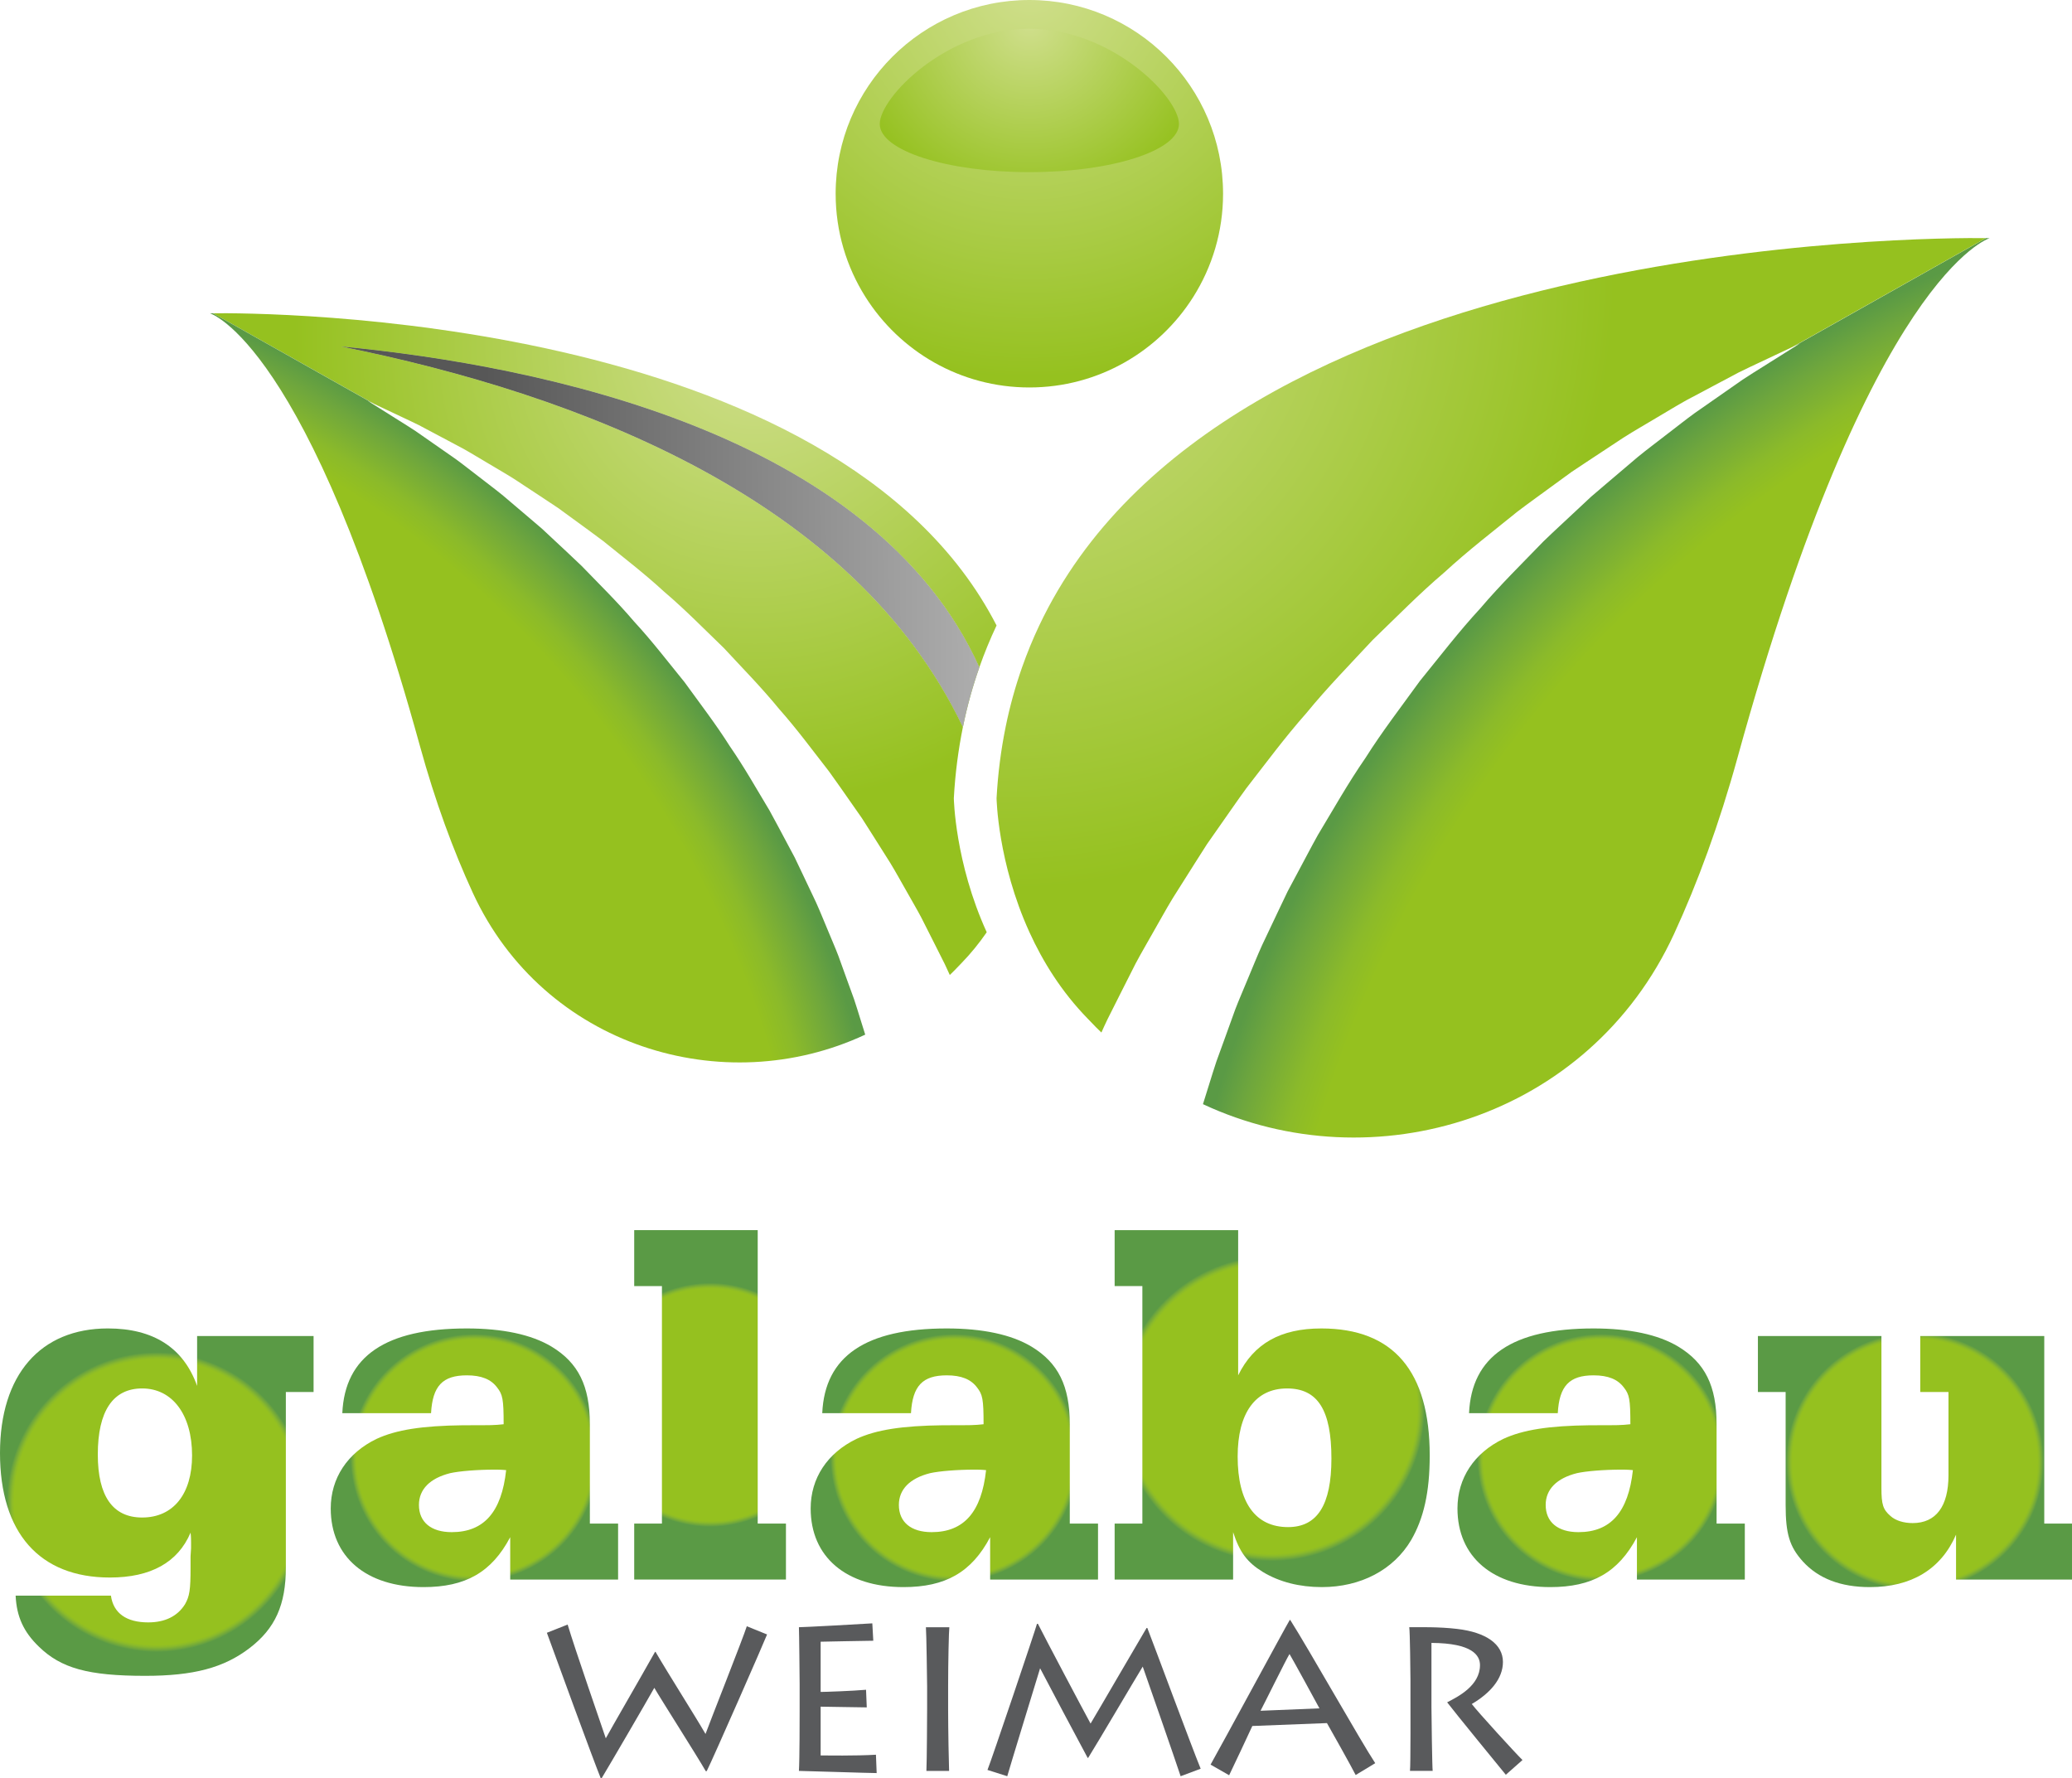 <!-- Generator: Adobe Illustrator 21.0.0, SVG Export Plug-In  -->
<svg version="1.1"
	 xmlns="http://www.w3.org/2000/svg" xmlns:xlink="http://www.w3.org/1999/xlink" xmlns:a="http://ns.adobe.com/AdobeSVGViewerExtensions/3.0/"
	 x="0px" y="0px" width="200.732px" height="172.243px" viewBox="0 0 200.732 172.243"
	 style="enable-background:new 0 0 200.732 172.243;" xml:space="preserve">
<style type="text/css">
	.st0{fill:url(#SVGID_1_);}
	.st1{fill:url(#SVGID_2_);}
	.st2{fill:url(#SVGID_3_);}
	.st3{fill:url(#SVGID_4_);}
	.st4{fill:url(#SVGID_5_);}
	.st5{fill:url(#SVGID_6_);}
	.st6{fill:url(#SVGID_7_);}
	.st7{fill:url(#SVGID_8_);}
	.st8{fill:url(#SVGID_9_);}
	.st9{fill:url(#SVGID_10_);}
	.st10{fill:url(#SVGID_11_);}
	.st11{fill:url(#SVGID_12_);}
	.st12{fill:url(#SVGID_13_);}
	.st13{fill:url(#SVGID_14_);}
	.st14{fill:url(#SVGID_15_);}
	.st15{fill:#595A5C;}
	.st16{fill:url(#SVGID_16_);}
	.st17{fill:url(#SVGID_17_);}
	.st18{fill:url(#SVGID_18_);}
	.st19{fill:url(#SVGID_19_);}
	.st20{fill:url(#SVGID_20_);}
	.st21{fill:url(#SVGID_21_);}
	.st22{fill:url(#SVGID_22_);}
	.st23{fill:url(#SVGID_23_);}
	.st24{fill:url(#SVGID_24_);}
	.st25{fill:url(#SVGID_25_);}
	.st26{fill:url(#SVGID_26_);}
	.st27{fill:url(#SVGID_27_);}
	.st28{fill:url(#SVGID_28_);}
	.st29{fill:url(#SVGID_29_);}
	.st30{fill:url(#SVGID_30_);}
</style>
<defs>
</defs>
<g>
	<g>
		
			<radialGradient id="SVGID_1_" cx="503.325" cy="336.185" r="127.155" gradientTransform="matrix(0.698 0.716 -0.716 0.698 129.115 -452.511)" gradientUnits="userSpaceOnUse">
			<stop  offset="0.919" style="stop-color:#95C11F"/>
			<stop  offset="0.942" style="stop-color:#8BBA2A"/>
			<stop  offset="0.979" style="stop-color:#6EA63D"/>
			<stop  offset="1" style="stop-color:#5A9A45"/>
		</radialGradient>
		<path class="st0" d="M192.4,23.067c-4.78,2.694-12.651,7.13-18.586,10.468c0.367-0.173,0.562-0.265,0.562-0.265
			s-1.325,0.833-3.643,2.291c-0.576,0.368-1.224,0.756-1.908,1.214c-0.675,0.471-1.405,0.98-2.186,1.525
			c-0.778,0.543-1.606,1.121-2.479,1.73c-0.861,0.624-1.736,1.327-2.663,2.032c-0.918,0.719-1.895,1.436-2.865,2.233
			c-0.956,0.812-1.944,1.651-2.96,2.514c-0.505,0.432-1.018,0.869-1.536,1.312c-0.499,0.466-1.004,0.938-1.514,1.415
			c-1.016,0.957-2.069,1.913-3.107,2.92c-2.012,2.086-4.145,4.166-6.108,6.476c-2.054,2.219-3.922,4.663-5.851,7.031
			c-1.796,2.484-3.658,4.898-5.261,7.44c-1.705,2.465-3.151,5.042-4.617,7.473c-0.693,1.242-1.334,2.487-1.982,3.688
			c-0.321,0.602-0.639,1.197-0.953,1.785c-0.287,0.602-0.571,1.197-0.851,1.783c-0.556,1.172-1.096,2.311-1.619,3.414
			c-0.505,1.109-0.933,2.21-1.375,3.248c-0.427,1.042-0.868,2.038-1.23,2.985c-0.341,0.945-0.665,1.842-0.969,2.685
			c-0.304,0.839-0.589,1.624-0.853,2.349c-0.257,0.749-0.476,1.501-0.682,2.146c-0.241,0.771-0.447,1.43-0.624,1.997
			c16.5,7.715,37.396,1.392,45.639-16.49c2.272-4.93,4.364-10.596,6.158-17.106c12.903-46.836,24.413-50.288,24.413-50.288
			S192.622,23.069,192.4,23.067z"/>
		
			<radialGradient id="SVGID_2_" cx="811.986" cy="-136.879" r="44.642" gradientTransform="matrix(-0.698 0.716 0.716 0.698 737.871 -452.511)" gradientUnits="userSpaceOnUse">
			<stop  offset="0" style="stop-color:#D0DF8D"/>
			<stop  offset="1" style="stop-color:#95C11F"/>
		</radialGradient>
		<path class="st1" d="M93.285,70.424C82.778,48.354,56.189,38.208,33.036,33.56c19.343,1.86,51.583,8.392,61.84,31.091
			c0.492-1.401,1.049-2.756,1.669-4.064c-15.554-30.284-71.42-30.292-75.908-30.243l15.599,8.778
			c0.543,0.256,1.44,0.679,2.654,1.251c0.515,0.248,1.095,0.506,1.71,0.818c0.609,0.323,1.268,0.673,1.972,1.047
			c0.706,0.375,1.456,0.774,2.248,1.194c0.784,0.434,1.584,0.931,2.434,1.429c0.843,0.509,1.74,1.014,2.637,1.585
			c0.889,0.586,1.807,1.192,2.752,1.814c0.472,0.314,0.951,0.632,1.436,0.953c0.47,0.343,0.945,0.689,1.426,1.04
			c0.959,0.706,1.954,1.412,2.942,2.162c1.923,1.561,3.968,3.126,5.89,4.897c1.997,1.696,3.858,3.595,5.78,5.45
			c1.812,1.952,3.69,3.865,5.357,5.906c1.752,1.977,3.291,4.069,4.843,6.06c0.743,1.018,1.441,2.042,2.142,3.036
			c0.349,0.499,0.694,0.992,1.035,1.479c0.319,0.501,0.635,0.996,0.946,1.485c0.62,0.982,1.224,1.937,1.807,2.86
			c0.569,0.933,1.07,1.863,1.578,2.743c0.497,0.888,0.992,1.721,1.43,2.55c0.427,0.844,0.831,1.645,1.212,2.397
			c0.38,0.756,0.736,1.463,1.065,2.117c0.181,0.375,0.336,0.719,0.483,1.048c0.14-0.141,0.286-0.272,0.425-0.416
			c0.231-0.241,0.46-0.478,0.684-0.708c0.938-0.964,1.755-1.979,2.469-3.016c-3.085-6.769-3.187-12.979-3.187-12.979
			C92.537,74.918,92.84,72.623,93.285,70.424z"/>
		
			<radialGradient id="SVGID_3_" cx="811.986" cy="-136.879" r="44.642" gradientTransform="matrix(-0.698 0.716 0.716 0.698 737.871 -452.511)" gradientUnits="userSpaceOnUse">
			<stop  offset="0" style="stop-color:#D0DF8D"/>
			<stop  offset="1" style="stop-color:#95C11F"/>
		</radialGradient>
		<path class="st2" d="M33.036,33.56c23.153,4.648,49.743,14.794,60.249,36.865c0.407-2.01,0.944-3.931,1.591-5.774
			C84.619,41.951,52.378,35.42,33.036,33.56z"/>
		
			<linearGradient id="SVGID_4_" gradientUnits="userSpaceOnUse" x1="805.651" y1="-104.452" x2="843.271" y2="-142.651" gradientTransform="matrix(-0.698 0.716 0.716 0.698 737.871 -452.511)">
			<stop  offset="0" style="stop-color:#B8B8B8"/>
			<stop  offset="1" style="stop-color:#575757"/>
		</linearGradient>
		<path class="st3" d="M33.036,33.56c23.153,4.648,49.743,14.794,60.249,36.865c0.407-2.01,0.944-3.931,1.591-5.774
			C84.619,41.951,52.378,35.42,33.036,33.56z"/>
		<radialGradient id="SVGID_5_" cx="97.037" cy="26.751" r="59.424" gradientUnits="userSpaceOnUse">
			<stop  offset="0" style="stop-color:#D0DF8D"/>
			<stop  offset="1" style="stop-color:#95C11F"/>
		</radialGradient>
		<path class="st4" d="M100.682,60.586c-0.62,1.309-1.177,2.663-1.669,4.064c-0.647,1.843-1.184,3.764-1.591,5.774
			c-0.445,2.198-0.747,4.493-0.877,6.9c0,0,0.102,6.211,3.187,12.979c1.289,2.828,3.095,5.754,5.638,8.365
			c0.27,0.277,0.544,0.56,0.821,0.85c0.166,0.173,0.341,0.33,0.51,0.499c0.176-0.394,0.363-0.808,0.58-1.258
			c0.395-0.785,0.822-1.635,1.278-2.542c0.457-0.903,0.942-1.864,1.455-2.877c0.526-0.995,1.12-1.995,1.717-3.061
			c0.61-1.056,1.212-2.172,1.895-3.292c0.701-1.109,1.425-2.255,2.17-3.434c0.374-0.586,0.752-1.181,1.136-1.783
			c0.409-0.585,0.824-1.177,1.243-1.776c0.842-1.193,1.68-2.423,2.572-3.645c1.863-2.391,3.711-4.902,5.814-7.276
			c2.001-2.45,4.256-4.748,6.431-7.09c2.308-2.227,4.542-4.507,6.939-6.542c2.308-2.126,4.763-4.006,7.071-5.879
			c1.186-0.901,2.381-1.748,3.532-2.595c0.577-0.421,1.148-0.837,1.712-1.248c0.582-0.386,1.157-0.768,1.724-1.145
			c1.134-0.748,2.236-1.475,3.303-2.178c1.077-0.686,2.154-1.292,3.166-1.903c1.021-0.598,1.981-1.194,2.923-1.716
			c0.95-0.505,1.852-0.984,2.699-1.434c0.845-0.449,1.636-0.869,2.367-1.257c0.738-0.374,1.435-0.684,2.053-0.982
			c1.457-0.687,2.534-1.195,3.186-1.502l18.727-10.538C186.946,23.007,118.475,23.026,100.682,60.586z"/>
		
			<radialGradient id="SVGID_6_" cx="945.011" cy="-135.528" r="105.92" gradientTransform="matrix(-0.698 0.716 0.716 0.698 737.871 -452.511)" gradientUnits="userSpaceOnUse">
			<stop  offset="0.919" style="stop-color:#95C11F"/>
			<stop  offset="0.942" style="stop-color:#8BBA2A"/>
			<stop  offset="0.979" style="stop-color:#6EA63D"/>
			<stop  offset="1" style="stop-color:#5A9A45"/>
		</radialGradient>
		<path class="st5" d="M82.734,96.771c-0.22-0.604-0.457-1.258-0.711-1.957c-0.253-0.702-0.523-1.449-0.807-2.237
			c-0.301-0.789-0.669-1.619-1.025-2.487c-0.369-0.865-0.725-1.781-1.146-2.705c-0.436-0.918-0.886-1.868-1.349-2.844
			c-0.233-0.489-0.47-0.984-0.709-1.486c-0.261-0.49-0.526-0.986-0.794-1.487c-0.54-1.001-1.073-2.037-1.651-3.072
			c-1.221-2.025-2.426-4.172-3.846-6.225c-1.336-2.117-2.887-4.128-4.383-6.198c-1.607-1.972-3.163-4.009-4.874-5.857
			c-1.636-1.924-3.412-3.657-5.088-5.394c-0.864-0.839-1.742-1.635-2.588-2.433c-0.425-0.397-0.846-0.79-1.261-1.178
			c-0.432-0.369-0.859-0.733-1.28-1.093c-0.846-0.719-1.67-1.418-2.466-2.094c-0.807-0.664-1.621-1.261-2.386-1.86
			c-0.772-0.588-1.501-1.173-2.218-1.693c-0.727-0.507-1.417-0.988-2.065-1.441c-0.65-0.453-1.258-0.878-1.821-1.27
			c-0.57-0.382-1.11-0.705-1.589-1.011c-1.931-1.214-3.034-1.908-3.034-1.908s0.163,0.077,0.468,0.221
			c-4.944-2.78-11.501-6.475-15.482-8.72c-0.185,0.002-0.29,0.004-0.29,0.004s9.588,2.875,20.336,41.889
			c1.494,5.423,3.237,10.143,5.129,14.249c6.866,14.896,24.272,20.163,38.017,13.736c-0.147-0.472-0.319-1.022-0.52-1.663
			C83.13,98.022,82.948,97.395,82.734,96.771z"/>
	</g>
	<radialGradient id="SVGID_7_" cx="99.792" cy="-1.765" r="38.337" gradientUnits="userSpaceOnUse">
		<stop  offset="0" style="stop-color:#D0DF8D"/>
		<stop  offset="1" style="stop-color:#95C11F"/>
	</radialGradient>
	<path class="st6" d="M99.722,0C89.358,0,80.956,8.402,80.956,18.766c0,3.672,1.058,7.094,2.881,9.987
		c3.322,5.273,9.192,8.779,15.885,8.779c6.692,0,12.562-3.506,15.885-8.779c1.823-2.893,2.881-6.316,2.881-9.987
		C118.488,8.402,110.086,0,99.722,0z"/>
	<radialGradient id="SVGID_8_" cx="99.776" cy="2.13" r="18.056" gradientUnits="userSpaceOnUse">
		<stop  offset="0" style="stop-color:#D0DF8D"/>
		<stop  offset="1" style="stop-color:#95C11F"/>
	</radialGradient>
	<path class="st7" d="M114.215,12.007c0,2.579-6.489,4.669-14.493,4.669c-8.004,0-14.493-2.091-14.493-4.669
		c0-2.579,6.489-9.224,14.493-9.224C107.726,2.783,114.215,9.428,114.215,12.007z"/>
</g>
<g>
	<radialGradient id="SVGID_9_" cx="15.189" cy="145.507" r="16.028" gradientUnits="userSpaceOnUse">
		<stop  offset="0.862" style="stop-color:#95C11F"/>
		<stop  offset="0.875" style="stop-color:#8BBA2A"/>
		<stop  offset="0.895" style="stop-color:#6EA63D"/>
		<stop  offset="0.906" style="stop-color:#5A9A45"/>
	</radialGradient>
	<path class="st8" d="M19.096,134.249c-1.319-3.712-4.249-5.568-8.645-5.568C3.907,128.682,0,133.175,0,140.745
		c0,7.717,3.809,12.064,10.647,12.064c3.956,0,6.593-1.465,7.814-4.347c0.049,0.391,0.049,0.732,0.049,0.928v0.586l-0.049,0.781
		v1.075c0,2.198-0.098,2.784-0.537,3.565c-0.733,1.172-1.953,1.758-3.565,1.758c-2.1,0-3.37-0.879-3.614-2.589H1.514
		c0.098,2.051,0.781,3.517,2.247,4.933c2.149,2.1,4.786,2.833,10.305,2.833c4.689,0,7.619-0.781,10.11-2.686s3.517-4.2,3.517-7.814
		v-16.996h2.686v-5.421H19.096V134.249z M13.773,146.996c-2.833,0-4.298-2.051-4.298-6.105c0-4.2,1.465-6.398,4.298-6.398
		c2.93,0,4.835,2.54,4.835,6.496C18.608,144.701,16.801,146.996,13.773,146.996z"/>
	<radialGradient id="SVGID_10_" cx="45.959" cy="141.209" r="13.242" gradientUnits="userSpaceOnUse">
		<stop  offset="0.862" style="stop-color:#95C11F"/>
		<stop  offset="0.875" style="stop-color:#8BBA2A"/>
		<stop  offset="0.895" style="stop-color:#6EA63D"/>
		<stop  offset="0.906" style="stop-color:#5A9A45"/>
	</radialGradient>
	<path class="st9" d="M57.143,137.961c0-3.712-1.123-5.958-3.712-7.521c-1.953-1.172-4.737-1.758-8.205-1.758
		c-7.863,0-11.819,2.686-12.063,8.205h8.596c0.147-2.637,1.123-3.663,3.468-3.663c1.416,0,2.344,0.39,2.93,1.172
		c0.537,0.684,0.635,1.123,0.635,3.565c-0.977,0.098-0.977,0.098-3.907,0.098c-4.005,0.049-6.496,0.44-8.4,1.319
		c-2.833,1.367-4.444,3.81-4.444,6.74c0,4.689,3.419,7.619,8.987,7.619c4.054,0,6.593-1.417,8.4-4.835v4.103h10.452v-5.421h-2.735
		V137.961z M43.761,148.413c-2.002,0-3.175-0.977-3.175-2.637c0-1.514,1.074-2.588,3.028-3.077c0.879-0.195,2.588-0.342,4.347-0.342
		c0.195,0,0.586,0,1.074,0.049C48.596,146.459,46.887,148.413,43.761,148.413z"/>
	<radialGradient id="SVGID_11_" cx="68.791" cy="136.081" r="13.046" gradientUnits="userSpaceOnUse">
		<stop  offset="0.862" style="stop-color:#95C11F"/>
		<stop  offset="0.875" style="stop-color:#8BBA2A"/>
		<stop  offset="0.895" style="stop-color:#6EA63D"/>
		<stop  offset="0.906" style="stop-color:#5A9A45"/>
	</radialGradient>
	<polygon class="st10" points="73.406,119.158 61.441,119.158 61.441,124.579 64.127,124.579 64.127,147.583 61.441,147.583 
		61.441,153.004 76.141,153.004 76.141,147.583 73.406,147.583 	"/>
	<radialGradient id="SVGID_12_" cx="92.454" cy="141.209" r="13.242" gradientUnits="userSpaceOnUse">
		<stop  offset="0.862" style="stop-color:#95C11F"/>
		<stop  offset="0.875" style="stop-color:#8BBA2A"/>
		<stop  offset="0.895" style="stop-color:#6EA63D"/>
		<stop  offset="0.906" style="stop-color:#5A9A45"/>
	</radialGradient>
	<path class="st11" d="M103.638,137.961c0-3.712-1.123-5.958-3.712-7.521c-1.953-1.172-4.737-1.758-8.205-1.758
		c-7.863,0-11.819,2.686-12.063,8.205h8.596c0.147-2.637,1.123-3.663,3.468-3.663c1.416,0,2.344,0.39,2.93,1.172
		c0.537,0.684,0.635,1.123,0.635,3.565c-0.977,0.098-0.977,0.098-3.907,0.098c-4.005,0.049-6.496,0.44-8.4,1.319
		c-2.833,1.367-4.444,3.81-4.444,6.74c0,4.689,3.419,7.619,8.987,7.619c4.054,0,6.593-1.417,8.4-4.835v4.103h10.451v-5.421h-2.735
		V137.961z M90.256,148.413c-2.002,0-3.175-0.977-3.175-2.637c0-1.514,1.074-2.588,3.028-3.077c0.879-0.195,2.588-0.342,4.347-0.342
		c0.195,0,0.586,0,1.074,0.049C95.091,146.459,93.382,148.413,90.256,148.413z"/>
	<radialGradient id="SVGID_13_" cx="123.247" cy="136.447" r="16.307" gradientUnits="userSpaceOnUse">
		<stop  offset="0.862" style="stop-color:#95C11F"/>
		<stop  offset="0.875" style="stop-color:#8BBA2A"/>
		<stop  offset="0.895" style="stop-color:#6EA63D"/>
		<stop  offset="0.906" style="stop-color:#5A9A45"/>
	</radialGradient>
	<path class="st12" d="M128.009,128.682c-3.956,0-6.544,1.465-8.058,4.542v-14.066h-11.966v5.421h2.686v23.004h-2.686v5.421h11.477
		v-4.591c0.635,1.954,1.368,2.93,2.882,3.858c1.612,0.976,3.565,1.465,5.714,1.465c3.761,0,6.935-1.661,8.644-4.542
		c1.221-2.1,1.807-4.64,1.807-8.205C138.509,132.833,134.993,128.682,128.009,128.682z M124.786,147.924
		c-3.175,0-4.884-2.393-4.884-6.837c0-4.2,1.709-6.593,4.786-6.593c2.979,0,4.298,2.1,4.298,6.789
		C128.986,145.776,127.618,147.924,124.786,147.924z"/>
	<radialGradient id="SVGID_14_" cx="155.115" cy="141.209" r="13.242" gradientUnits="userSpaceOnUse">
		<stop  offset="0.862" style="stop-color:#95C11F"/>
		<stop  offset="0.875" style="stop-color:#8BBA2A"/>
		<stop  offset="0.895" style="stop-color:#6EA63D"/>
		<stop  offset="0.906" style="stop-color:#5A9A45"/>
	</radialGradient>
	<path class="st13" d="M166.3,137.961c0-3.712-1.124-5.958-3.712-7.521c-1.954-1.172-4.737-1.758-8.205-1.758
		c-7.863,0-11.819,2.686-12.064,8.205h8.596c0.146-2.637,1.123-3.663,3.468-3.663c1.416,0,2.344,0.39,2.93,1.172
		c0.537,0.684,0.635,1.123,0.635,3.565c-0.976,0.098-0.976,0.098-3.907,0.098c-4.005,0.049-6.496,0.44-8.4,1.319
		c-2.833,1.367-4.444,3.81-4.444,6.74c0,4.689,3.419,7.619,8.986,7.619c4.054,0,6.593-1.417,8.4-4.835v4.103h10.452v-5.421H166.3
		V137.961z M152.918,148.413c-2.003,0-3.175-0.977-3.175-2.637c0-1.514,1.074-2.588,3.028-3.077
		c0.879-0.195,2.589-0.342,4.347-0.342c0.195,0,0.586,0,1.075,0.049C157.753,146.459,156.044,148.413,152.918,148.413z"/>
	<radialGradient id="SVGID_15_" cx="185.518" cy="141.576" r="13.772" gradientUnits="userSpaceOnUse">
		<stop  offset="0.862" style="stop-color:#95C11F"/>
		<stop  offset="0.875" style="stop-color:#8BBA2A"/>
		<stop  offset="0.895" style="stop-color:#6EA63D"/>
		<stop  offset="0.906" style="stop-color:#5A9A45"/>
	</radialGradient>
	<path class="st14" d="M198.045,147.583v-18.168h-12.014v5.421h2.735v8.059c0,3.028-1.221,4.64-3.468,4.64
		c-0.879,0-1.661-0.244-2.149-0.684c-0.733-0.635-0.879-1.123-0.879-2.735v-14.701h-11.966v5.421h2.686v10.94
		c0,2.833,0.391,4.054,1.661,5.47c1.514,1.661,3.663,2.491,6.496,2.491c4.005,0,6.886-1.71,8.352-5.079v4.347h11.233v-5.421H198.045
		z"/>
</g>
<g>
	<path class="st15" d="M74.313,158.324c-0.188,0.515-5.263,12.094-5.848,13.24h-0.094c-0.795-1.403-4.421-7.088-4.982-8.07
		c-0.842,1.497-4.21,7.275-5.099,8.749h-0.094c-0.655-1.591-4.397-11.813-5.216-14.082l2.012-0.796
		c0.678,2.293,3.345,9.965,3.696,11.018c0.585-1.076,3.275-5.707,4.772-8.374h0.047c1.31,2.246,3.743,6.059,4.842,7.953
		c0.351-0.982,3.649-9.31,4-10.433L74.313,158.324z"/>
	<path class="st15" d="M84.93,171.751c-0.702,0-7.111-0.211-7.532-0.211c0.07-1.053,0.07-5.31,0.07-5.777v-2.644
		c0-0.327-0.047-5.123-0.07-5.497c0.515,0,6.059-0.305,7.111-0.374l0.094,1.684c-0.912,0-4.749,0.094-5.1,0.094v4.865
		c0.398,0,3.111-0.093,4.398-0.21l0.07,1.707c-0.702,0-4-0.07-4.468-0.07v4.726c0.515,0,3.369,0.047,5.357-0.07L84.93,171.751z"/>
	<path class="st15" d="M91.853,165.529c0,1.988,0.07,5.544,0.094,6.012h-2.199c0.047-0.865,0.07-5.521,0.07-6.035v-2.152
		c0-0.351-0.07-5.263-0.117-5.73h2.269c-0.047,0.351-0.117,3.368-0.117,5.754V165.529z"/>
	<path class="st15" d="M95.665,171.447c0.351-0.842,4.678-13.66,4.795-14.151h0.094c0.631,1.263,4.468,8.514,5.099,9.66
		c0.678-1.123,5.053-8.654,5.427-9.263h0.07c0.632,1.614,4.304,11.532,5.169,13.637l-1.941,0.726
		c-0.491-1.497-3.392-9.848-3.672-10.62c-0.678,1.1-4.375,7.392-5.287,8.843h-0.047c-1.193-2.223-3.672-6.878-4.608-8.679
		c-0.375,1.239-2.971,9.685-3.182,10.456L95.665,171.447z"/>
	<path class="st15" d="M117.277,170.932c1.123-1.988,7.205-13.239,7.672-14.012h0.047c1.801,2.831,6.854,11.79,8.234,13.872
		l-1.895,1.146c-0.374-0.748-2.573-4.678-2.783-5.029l-7.229,0.281c-0.28,0.631-1.918,4.094-2.246,4.771L117.277,170.932z
		 M127.826,165.482c-0.234-0.444-2.69-4.936-2.9-5.263c-0.304,0.468-2.62,5.169-2.807,5.497L127.826,165.482z"/>
	<path class="st15" d="M138.678,165.458c0,0.749,0.07,5.778,0.117,6.082h-2.199c0.07-0.468,0.047-6.783,0.047-7.205v-1.613
		c0-0.608-0.047-4.726-0.117-5.1c1.006,0,2.854-0.047,4.632,0.164c2.807,0.327,4.444,1.474,4.444,3.204
		c0,1.638-1.263,3.041-3.018,4.07c0.538,0.726,4.304,4.842,4.912,5.427l-1.614,1.427c-0.234-0.28-5.053-6.175-5.685-7.018
		c1.053-0.538,3.182-1.613,3.182-3.602c0-0.937-0.725-2.129-4.702-2.152V165.458z"/>
</g>
</svg>